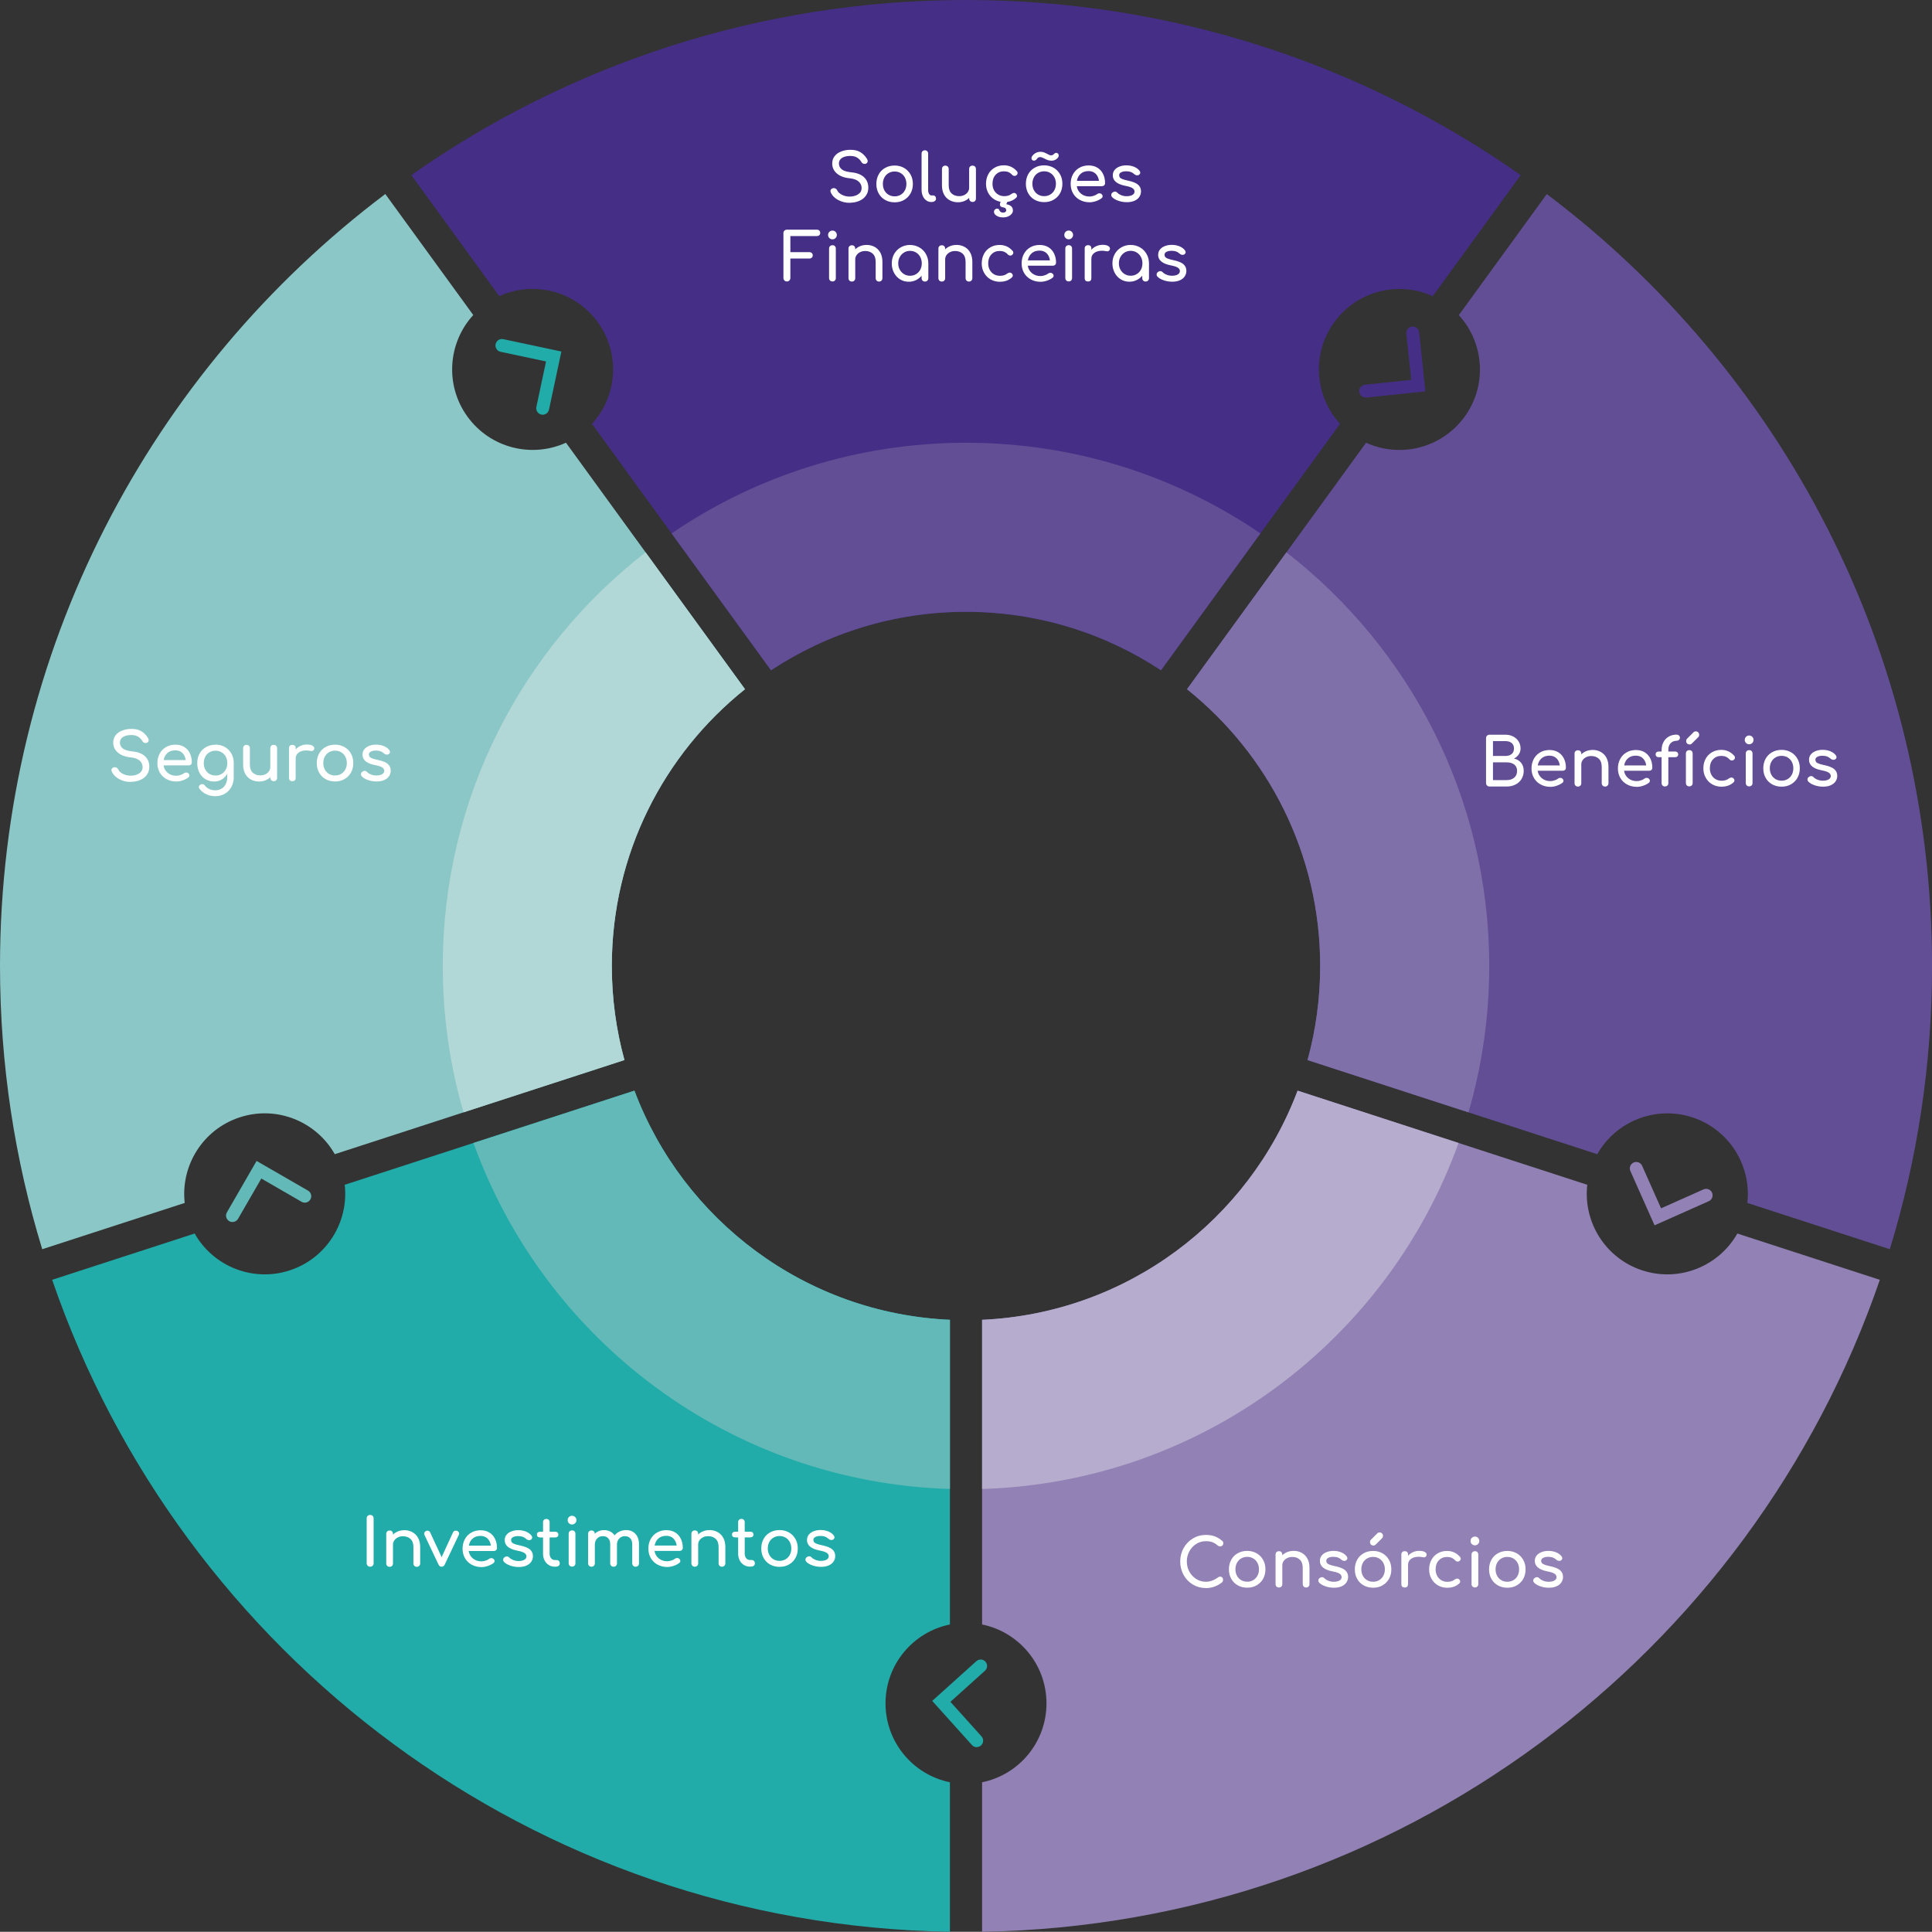 <svg xmlns="http://www.w3.org/2000/svg" xmlns:xlink="http://www.w3.org/1999/xlink" id="Camada_2" viewBox="0 0 423.7 423.66"><rect x="0" y="0" width="423.7" height="423.66" fill="#333333" stroke="none"/><defs><clipPath id="clippath"><rect width="423.7" height="423.66" fill="none"></rect></clipPath><clipPath id="clippath-1"><rect width="423.7" height="423.66" fill="none"></rect></clipPath></defs><g id="Layer_1"><g clip-path="url(#clippath)"><path d="M194.2,373.56c0-8.54,6.06-15.66,14.12-17.3v-66.82c-31.74-1.42-58.52-21.89-69.19-50.25l-63.53,20.64c.93,8.17-3.97,16.14-12.09,18.78-8.12,2.64-16.77-.93-20.82-8.09l-31.25,10.15c28.21,82.16,105.51,141.48,196.88,142.98v-32.79c-8.06-1.64-14.12-8.76-14.12-17.3" fill="#21aca9"></path><path d="M131.08,70.65c5.02,6.91,4.3,16.24-1.26,22.3l39.27,54.05c12.26-8.1,26.96-12.82,42.76-12.82s30.49,4.72,42.76,12.82l39.27-54.05c-5.56-6.06-6.28-15.39-1.26-22.3,5.02-6.91,14.11-9.11,21.59-5.69l19.29-26.55C299.07,14.21,257.12,0,211.85,0S124.63,14.21,90.2,38.4l19.29,26.55c7.48-3.41,16.57-1.22,21.6,5.69" fill="#452e85"></path><path d="M321.19,91.4c-5.02,6.91-14.11,9.11-21.6,5.69l-39.27,54.06c17.8,14.23,29.21,36.13,29.21,60.7,0,7.14-.97,14.06-2.77,20.63l63.53,20.64c4.05-7.16,12.7-10.72,20.82-8.09,8.12,2.64,13.02,10.61,12.09,18.78l31.25,10.15c6.02-19.64,9.26-40.5,9.26-62.11,0-69.19-33.18-130.63-84.49-169.29l-19.29,26.55c5.56,6.06,6.28,15.39,1.26,22.3" fill="#624e95"></path><path d="M52.6,245.03c8.12-2.64,16.77,.93,20.82,8.09l63.53-20.64c-1.8-6.57-2.77-13.48-2.77-20.63,0-24.57,11.41-46.47,29.21-60.7l-39.27-54.06c-7.48,3.41-16.57,1.21-21.59-5.7-5.02-6.91-4.3-16.24,1.26-22.3l-19.29-26.54C33.18,81.22,0,142.66,0,211.85,0,233.46,3.25,254.32,9.26,273.96l31.25-10.15c-.93-8.17,3.97-16.14,12.09-18.78" fill="#8bc7c6"></path><path d="M360.19,278.61c-8.12-2.64-13.02-10.61-12.09-18.78l-63.53-20.64c-10.67,28.36-37.45,48.83-69.19,50.25v66.82c8.06,1.64,14.12,8.76,14.12,17.3s-6.06,15.67-14.12,17.3v32.79c91.37-1.5,168.67-60.82,196.88-142.98l-31.25-10.15c-4.05,7.16-12.7,10.73-20.82,8.09" fill="#9181b4"></path><path d="M139.13,239.19h0l-35.29,11.47c15.53,43.23,56.27,74.43,104.49,75.88v-37.1c-31.74-1.42-58.52-21.89-69.19-50.25" fill="#62b9b7"></path></g><polyline points="276.42 116.98 254.61 146.99 276.42 116.98" fill="#fec77d"></polyline><g clip-path="url(#clippath-1)"><path d="M211.85,97.1c-23.94,0-46.17,7.34-64.57,19.88l21.81,30.02c12.26-8.1,26.96-12.82,42.76-12.82s30.49,4.72,42.76,12.82l21.81-30.02c-18.39-12.54-40.62-19.88-64.57-19.88" fill="#624e95"></path><path d="M282.12,121.13l-21.81,30.02,21.81-30.02h0m4.63,111.34l35.29,11.47-35.29-11.47Z" fill="#a6869a"></path><path d="M282.12,121.13l-21.81,30.02c17.8,14.23,29.21,36.13,29.21,60.7,0,7.14-.97,14.06-2.77,20.63l35.29,11.47c2.96-10.18,4.56-20.95,4.56-32.09,0-36.9-17.42-69.72-44.48-90.72" fill="#8070a9"></path><path d="M141.58,121.13h0l21.81,30.02-21.81-30.02Zm-4.63,111.34l-35.29,11.47h0l35.29-11.47Z" fill="#f8a992"></path><path d="M141.58,121.13c-27.06,20.99-44.48,53.82-44.48,90.72,0,11.14,1.59,21.91,4.55,32.09l35.29-11.47c-1.8-6.57-2.77-13.48-2.77-20.63,0-24.57,11.41-46.47,29.21-60.7l-21.81-30.02" fill="#b1d7d6"></path><path d="M284.57,239.19c-10.67,28.36-37.45,48.83-69.19,50.25,31.74-1.42,58.52-21.89,69.19-50.25l35.29,11.47h0l-35.29-11.47Z" fill="#c08da4"></path><path d="M284.57,239.19c-10.67,28.36-37.45,48.83-69.19,50.25v37.1c48.22-1.46,88.95-32.66,104.49-75.88l-35.29-11.47Z" fill="#b6acce"></path><path d="M119.02,90.95c-.1,0-.2,0-.3-.03-.76-.16-1.25-.91-1.09-1.68l2.12-9.97-9.97-2.12c-.76-.16-1.25-.91-1.09-1.68,.16-.76,.91-1.25,1.68-1.09l12.74,2.71-2.71,12.74c-.14,.66-.73,1.12-1.38,1.12" fill="#21aca9"></path><path d="M50.98,268c-.24,0-.48-.06-.7-.19-.68-.39-.91-1.25-.52-1.93l6.51-11.28,11.28,6.51c.68,.39,.91,1.25,.52,1.93-.39,.68-1.25,.91-1.93,.52l-8.83-5.1-5.1,8.83c-.26,.45-.74,.71-1.22,.71" fill="#62b9b7"></path><path d="M214.2,383.17c-.39,0-.77-.16-1.05-.47l-8.71-9.68,9.68-8.71c.58-.52,1.47-.48,1.99,.1,.52,.58,.48,1.47-.1,1.99l-7.58,6.82,6.82,7.58c.52,.58,.47,1.47-.11,1.99-.27,.24-.61,.36-.94,.36" fill="#21aca9"></path><path d="M362.85,268.71l-5.3-11.9c-.32-.71,0-1.55,.72-1.86,.71-.32,1.55,0,1.86,.72l4.15,9.32,9.32-4.15c.71-.31,1.55,0,1.86,.72,.32,.71,0,1.55-.72,1.87l-11.9,5.3Z" fill="#9181b4"></path><path d="M299.49,87.18c-.71,0-1.33-.54-1.4-1.26-.08-.78,.48-1.47,1.26-1.55l10.14-1.06-1.07-10.14c-.08-.78,.48-1.47,1.26-1.55,.78-.08,1.47,.48,1.55,1.26l1.36,12.95-12.95,1.36h-.15Z" fill="#452e85"></path><path d="M257.06,61.78c.66,0,1.22-.1,1.69-.31s.83-.49,1.07-.86c.24-.36,.36-.77,.36-1.21,0-.6-.22-1.09-.66-1.47-.44-.38-1.19-.67-2.25-.89-.51-.11-.91-.22-1.18-.33-.27-.11-.46-.23-.55-.36s-.15-.29-.15-.49c0-.27,.14-.48,.43-.63,.29-.15,.65-.23,1.1-.23,.39,0,.72,.05,.99,.14,.27,.09,.53,.25,.77,.47,.2,.18,.43,.28,.68,.28,.16,0,.3-.04,.41-.12,.16-.14,.25-.29,.25-.45,0-.16-.06-.31-.19-.47-.29-.36-.69-.64-1.18-.84s-1.06-.31-1.69-.31c-.51,0-1,.08-1.45,.25-.46,.16-.82,.41-1.1,.74-.28,.33-.42,.73-.42,1.21,0,1.17,.93,1.94,2.79,2.3,.72,.14,1.23,.3,1.53,.5s.45,.45,.45,.75-.15,.56-.46,.74-.73,.28-1.29,.28c-.42,0-.81-.08-1.18-.23s-.64-.33-.83-.53c-.17-.17-.36-.26-.55-.26-.16,0-.32,.07-.51,.2-.19,.15-.29,.33-.29,.57,0,.17,.06,.32,.19,.45,.33,.33,.78,.6,1.37,.8,.58,.2,1.2,.31,1.86,.31m-9.1-1.31c-.48,0-.92-.12-1.32-.36-.39-.24-.7-.56-.93-.97s-.34-.87-.34-1.39,.11-.98,.34-1.4,.54-.74,.93-.98c.39-.24,.83-.36,1.32-.36s.92,.12,1.32,.36c.39,.24,.7,.56,.92,.98,.22,.42,.33,.88,.33,1.4s-.11,.98-.33,1.39c-.22,.41-.53,.74-.92,.97-.39,.24-.83,.36-1.32,.36m0-6.76c-.75,0-1.43,.18-2.04,.53-.62,.35-1.1,.84-1.45,1.45-.35,.62-.52,1.3-.52,2.06s.16,1.44,.49,2.06c.32,.62,.77,1.1,1.34,1.45,.57,.35,1.2,.52,1.9,.52,.56,0,1.09-.12,1.57-.35,.48-.23,.9-.56,1.24-.97v.54c0,.21,.07,.39,.21,.53s.32,.21,.53,.21,.39-.07,.53-.21c.14-.14,.21-.32,.21-.53v-3.24c0-.76-.18-1.44-.53-2.06-.35-.62-.83-1.1-1.44-1.45s-1.28-.53-2.03-.53m-6.19-.03c-.48,0-.94,.1-1.37,.29-.43,.19-.78,.46-1.08,.8v-.28c0-.48-.24-.73-.73-.73-.23,0-.41,.06-.54,.19s-.19,.31-.19,.54v6.5c0,.24,.06,.42,.19,.55s.31,.18,.54,.18,.42-.06,.55-.19,.18-.31,.18-.54v-4.24c0-.54,.21-.97,.64-1.29,.43-.32,.99-.48,1.69-.48,.24,0,.56,.03,.94,.1,.1,.02,.17,.03,.22,.03,.3,0,.49-.16,.58-.47,0-.03,.01-.08,.01-.15,0-.23-.15-.43-.44-.58-.29-.16-.69-.23-1.21-.23m-7.4-1.21c.26,0,.49-.09,.68-.28,.19-.19,.28-.41,.28-.68s-.09-.49-.28-.68c-.19-.19-.41-.28-.68-.28s-.49,.09-.68,.28c-.19,.19-.28,.41-.28,.68s.09,.49,.28,.68c.19,.19,.41,.28,.68,.28m0,9.24c.22,0,.4-.07,.54-.21s.2-.32,.2-.53v-6.47c0-.22-.07-.4-.2-.54s-.31-.2-.54-.2-.39,.07-.53,.2-.21,.31-.21,.54v6.47c0,.21,.07,.39,.21,.53s.32,.21,.53,.21m-6.4-6.76c.64,0,1.16,.19,1.56,.58,.4,.39,.64,.91,.73,1.56h-4.84c.12-.65,.39-1.17,.84-1.56,.44-.39,1.02-.58,1.72-.58m3.62,2.66c0-.77-.15-1.44-.44-2.03-.29-.59-.71-1.05-1.25-1.38-.54-.33-1.19-.49-1.93-.49s-1.43,.17-2.03,.52c-.6,.34-1.06,.82-1.4,1.44s-.5,1.31-.5,2.09,.18,1.47,.53,2.08c.35,.61,.85,1.09,1.48,1.43s1.34,.52,2.14,.52c.45,0,.91-.08,1.4-.25,.49-.16,.9-.38,1.23-.64,.16-.12,.23-.26,.23-.44,0-.18-.09-.35-.26-.49-.11-.1-.25-.15-.44-.15s-.34,.05-.48,.16c-.2,.16-.46,.29-.78,.39-.31,.11-.62,.16-.91,.16-.74,0-1.36-.21-1.87-.63-.51-.42-.82-.96-.92-1.64h5.52c.19,0,.35-.06,.48-.18s.19-.27,.19-.46m-12.27,4.16c1.05,0,1.92-.32,2.62-.97,.12-.12,.17-.25,.17-.39,0-.19-.09-.37-.28-.52-.12-.09-.24-.13-.38-.13-.17,0-.35,.07-.54,.2-.41,.34-.94,.51-1.6,.51-.5,0-.95-.12-1.34-.35-.39-.23-.7-.55-.92-.97-.22-.41-.33-.88-.33-1.4,0-.82,.23-1.49,.7-1.98,.47-.5,1.07-.75,1.82-.75,.37,0,.7,.06,.98,.18,.29,.12,.55,.31,.79,.57,.16,.17,.34,.26,.57,.26,.13,0,.24-.03,.33-.1,.21-.15,.32-.32,.32-.54,0-.15-.05-.27-.15-.38-.76-.87-1.71-1.31-2.85-1.31-.76,0-1.43,.17-2.03,.52s-1.07,.82-1.4,1.44-.5,1.31-.5,2.09,.17,1.44,.52,2.06c.34,.62,.82,1.1,1.43,1.45,.61,.35,1.3,.52,2.06,.52m-9.56-8.08c-.49,0-.94,.08-1.37,.25-.43,.17-.79,.41-1.1,.72v-.16c0-.22-.07-.4-.2-.54-.14-.14-.31-.2-.54-.2s-.39,.07-.53,.2c-.14,.14-.21,.31-.21,.54v6.48c0,.21,.07,.39,.21,.53,.14,.14,.32,.21,.53,.21s.4-.07,.54-.21c.14-.14,.2-.32,.2-.53v-4.1c0-.35,.09-.66,.28-.94,.19-.28,.45-.5,.78-.67,.33-.16,.7-.25,1.11-.25,.7,0,1.26,.2,1.68,.6,.42,.4,.63,1,.63,1.78v3.58c0,.21,.07,.39,.21,.53,.14,.14,.32,.21,.53,.21s.39-.07,.53-.21c.14-.14,.21-.32,.21-.53v-3.58c0-.78-.15-1.46-.45-2.01-.3-.56-.72-.98-1.25-1.27-.53-.29-1.13-.44-1.8-.44m-10.16,6.77c-.48,0-.92-.12-1.32-.36-.39-.24-.7-.56-.93-.97-.23-.41-.34-.87-.34-1.39s.11-.98,.34-1.4c.23-.42,.54-.74,.93-.98,.39-.24,.83-.36,1.32-.36s.92,.12,1.32,.36c.39,.24,.7,.56,.92,.98,.22,.42,.33,.88,.33,1.4s-.11,.98-.33,1.39c-.22,.41-.53,.74-.92,.97-.39,.24-.83,.36-1.32,.36m0-6.76c-.75,0-1.43,.18-2.04,.53-.62,.35-1.1,.84-1.45,1.45-.35,.62-.52,1.3-.52,2.06s.16,1.44,.49,2.06c.32,.62,.77,1.1,1.34,1.45,.57,.35,1.2,.52,1.9,.52,.56,0,1.09-.12,1.57-.35,.48-.23,.9-.56,1.24-.97v.54c0,.21,.07,.39,.21,.53s.32,.21,.53,.21,.39-.07,.53-.21,.21-.32,.21-.53v-3.24c0-.76-.18-1.44-.53-2.06-.35-.62-.83-1.1-1.44-1.45s-1.28-.53-2.03-.53m-9.56-.01c-.48,0-.94,.08-1.37,.25-.43,.17-.79,.41-1.1,.72v-.16c0-.22-.07-.4-.2-.54s-.31-.2-.54-.2-.39,.07-.53,.2-.21,.31-.21,.54v6.48c0,.21,.07,.39,.21,.53s.32,.21,.53,.21,.4-.07,.54-.21,.2-.32,.2-.53v-4.1c0-.35,.09-.66,.28-.94s.45-.5,.78-.67c.33-.16,.7-.25,1.11-.25,.7,0,1.26,.2,1.68,.6,.42,.4,.63,1,.63,1.78v3.58c0,.21,.07,.39,.21,.53s.32,.21,.53,.21,.39-.07,.53-.21,.21-.32,.21-.53v-3.58c0-.78-.15-1.46-.45-2.01s-.72-.98-1.25-1.27c-.53-.29-1.13-.44-1.8-.44m-7.46-1.22c.26,0,.49-.09,.68-.28,.19-.19,.28-.41,.28-.68s-.09-.49-.28-.68c-.19-.19-.41-.28-.68-.28s-.49,.09-.68,.28c-.19,.19-.28,.41-.28,.68s.09,.49,.28,.68c.19,.19,.41,.28,.68,.28m0,9.24c.22,0,.4-.07,.54-.21s.2-.32,.2-.53v-6.47c0-.22-.07-.4-.2-.54s-.31-.2-.54-.2-.39,.07-.53,.2c-.14,.14-.21,.31-.21,.54v6.47c0,.21,.07,.39,.21,.53,.14,.14,.32,.21,.53,.21m-9.99,0c.21,0,.39-.07,.54-.22,.15-.15,.22-.32,.22-.54v-4.27h4.17c.21,0,.39-.07,.53-.2s.21-.3,.21-.5-.07-.37-.21-.5-.32-.2-.53-.2h-4.17v-3.53h5.81c.22,0,.4-.06,.54-.19s.2-.29,.2-.49-.07-.39-.2-.52-.31-.2-.54-.2h-6.57c-.21,0-.39,.07-.54,.21-.15,.14-.22,.32-.22,.55v9.84c0,.21,.07,.39,.22,.54,.15,.15,.32,.22,.54,.22" fill="#fff"></path><path d="M247.11,44.34c.66,0,1.22-.1,1.69-.31,.47-.21,.83-.49,1.07-.86,.24-.36,.36-.77,.36-1.21,0-.6-.22-1.09-.66-1.47s-1.19-.67-2.25-.89c-.51-.11-.91-.22-1.18-.33-.27-.11-.46-.23-.55-.36s-.15-.29-.15-.49c0-.27,.14-.48,.43-.63,.29-.15,.65-.23,1.1-.23,.39,0,.72,.05,.99,.14s.53,.25,.77,.47c.2,.18,.43,.28,.68,.28,.16,0,.3-.04,.41-.12,.16-.14,.25-.29,.25-.45,0-.16-.06-.31-.19-.47-.29-.36-.69-.64-1.18-.84-.5-.2-1.06-.31-1.69-.31-.51,0-1,.08-1.45,.25-.46,.16-.82,.41-1.1,.74s-.42,.73-.42,1.21c0,1.17,.93,1.94,2.79,2.3,.72,.14,1.23,.3,1.53,.5s.45,.45,.45,.75-.15,.56-.46,.74c-.31,.18-.73,.28-1.29,.28-.42,0-.81-.08-1.18-.23s-.64-.33-.83-.53c-.17-.17-.36-.26-.55-.26-.16,0-.32,.07-.51,.2-.19,.15-.29,.33-.29,.57,0,.17,.06,.32,.19,.45,.33,.33,.78,.6,1.37,.8s1.2,.31,1.86,.31m-8.4-6.82c.64,0,1.16,.19,1.56,.58,.4,.39,.64,.91,.73,1.56h-4.84c.12-.65,.39-1.17,.84-1.56,.44-.39,1.02-.58,1.72-.58m3.62,2.66c0-.77-.15-1.44-.44-2.03s-.71-1.05-1.25-1.38-1.19-.49-1.93-.49-1.43,.17-2.03,.52c-.6,.34-1.06,.82-1.4,1.44s-.5,1.31-.5,2.09,.18,1.47,.53,2.08c.35,.61,.85,1.09,1.48,1.43,.63,.34,1.34,.52,2.14,.52,.45,0,.91-.08,1.4-.25,.49-.16,.9-.38,1.23-.64,.16-.12,.23-.26,.23-.44,0-.18-.09-.35-.26-.49-.11-.1-.25-.15-.44-.15s-.34,.05-.48,.16c-.2,.16-.46,.29-.78,.39-.31,.11-.62,.16-.91,.16-.74,0-1.36-.21-1.87-.63-.51-.42-.82-.96-.92-1.64h5.52c.19,0,.35-.06,.48-.18,.13-.12,.19-.27,.19-.46m-11.79-4.94c.61,0,1.1-.23,1.47-.68,.11-.14,.16-.29,.16-.47,0-.22-.08-.38-.23-.48-.11-.07-.21-.1-.32-.1-.1,0-.18,.02-.26,.07-.08,.05-.17,.13-.28,.23-.16,.16-.36,.25-.58,.25-.13,0-.24-.02-.36-.07-.11-.04-.28-.13-.52-.27-.26-.14-.5-.24-.7-.32-.21-.08-.45-.12-.72-.12-.38,0-.73,.08-1.05,.25-.32,.17-.6,.41-.82,.73-.09,.13-.13,.26-.13,.41,0,.11,.02,.2,.07,.29,.05,.09,.11,.15,.19,.19,.12,.05,.21,.07,.29,.07,.24,0,.46-.13,.65-.39,.11-.16,.21-.26,.32-.31s.23-.08,.38-.08c.23,0,.55,.11,.96,.33,.25,.14,.49,.24,.71,.33,.22,.08,.48,.12,.77,.12m-1.56,7.79c-.49,0-.94-.12-1.33-.35-.39-.23-.7-.55-.92-.97-.22-.41-.33-.88-.33-1.4s.11-.99,.33-1.41c.22-.42,.53-.74,.92-.97,.39-.23,.84-.35,1.33-.35s.94,.12,1.33,.35c.39,.23,.7,.56,.92,.97,.22,.42,.33,.89,.33,1.41s-.11,.99-.33,1.4c-.22,.41-.52,.73-.92,.97-.39,.23-.84,.35-1.33,.35m0,1.31c.78,0,1.47-.17,2.07-.52s1.08-.82,1.42-1.43,.51-1.3,.51-2.08-.17-1.48-.52-2.09-.82-1.09-1.42-1.43c-.61-.34-1.29-.52-2.06-.52s-1.47,.17-2.08,.52c-.61,.34-1.09,.82-1.42,1.43s-.51,1.31-.51,2.09,.17,1.47,.51,2.08,.81,1.09,1.42,1.43,1.3,.52,2.08,.52m-6.22-1.89c-.12-.09-.24-.13-.38-.13-.17,0-.35,.07-.54,.2-.41,.34-.94,.51-1.6,.51-.5,0-.95-.12-1.34-.35-.39-.23-.7-.55-.92-.97-.22-.41-.33-.88-.33-1.4,0-.82,.23-1.48,.7-1.98,.47-.5,1.07-.75,1.82-.75,.37,0,.7,.06,.98,.18,.29,.12,.55,.31,.79,.57,.16,.17,.34,.26,.57,.26,.13,0,.24-.03,.33-.1,.21-.15,.32-.32,.32-.54,0-.15-.05-.27-.15-.38-.76-.87-1.71-1.31-2.85-1.31-.76,0-1.43,.17-2.03,.52-.6,.34-1.07,.82-1.4,1.44s-.5,1.31-.5,2.09c0,.67,.13,1.28,.4,1.84s.64,1.02,1.13,1.39c.49,.37,1.05,.61,1.68,.73l-.09,.23c-.05,.13-.07,.25-.07,.38,0,.17,.06,.31,.18,.41,.12,.1,.3,.16,.55,.2,.23,.04,.4,.11,.5,.22,.1,.11,.15,.25,.15,.42,0,.16-.06,.28-.19,.37-.13,.09-.29,.14-.48,.14s-.36-.04-.51-.13c-.15-.09-.25-.21-.32-.38-.05-.14-.11-.23-.19-.28s-.18-.08-.31-.08c-.18,0-.34,.07-.48,.21s-.2,.3-.2,.49c0,.33,.19,.62,.57,.86,.38,.24,.85,.36,1.42,.36,.43,0,.8-.07,1.13-.22,.32-.15,.58-.33,.76-.57,.18-.23,.27-.47,.27-.73,0-.37-.12-.66-.35-.89-.23-.22-.6-.39-1.1-.49l.22-.49c.78-.12,1.43-.43,1.96-.93,.12-.12,.17-.25,.17-.39,0-.19-.09-.37-.28-.52m-9.48-6.13c-.21,0-.39,.07-.53,.2-.14,.14-.21,.31-.21,.54v4.1c0,.35-.09,.66-.28,.94s-.45,.5-.78,.67c-.33,.16-.7,.25-1.11,.25-.7,0-1.26-.2-1.68-.6-.42-.4-.63-1-.63-1.78v-3.58c0-.21-.07-.39-.21-.53-.14-.14-.32-.21-.53-.21s-.39,.07-.53,.21c-.14,.14-.21,.32-.21,.53v3.58c0,.78,.15,1.46,.45,2.01,.3,.56,.72,.98,1.25,1.27,.53,.29,1.13,.44,1.8,.44,.48,0,.94-.08,1.37-.25,.43-.17,.79-.41,1.1-.72v.16c0,.21,.07,.39,.21,.53,.14,.14,.32,.21,.53,.21s.4-.07,.54-.21c.13-.14,.2-.32,.2-.53v-6.48c0-.22-.07-.4-.2-.54-.14-.14-.31-.2-.54-.2m-9.03,7.97h.03c.29,0,.53-.07,.71-.2,.18-.14,.28-.31,.28-.52s-.06-.39-.18-.52c-.12-.14-.28-.2-.47-.2h-.36c-.21,0-.39-.12-.52-.35-.14-.23-.2-.53-.2-.89v-7.94c0-.21-.07-.39-.2-.52s-.31-.2-.52-.2-.39,.07-.52,.2-.2,.31-.2,.52v7.94c0,.51,.09,.98,.28,1.39,.18,.41,.44,.73,.78,.96,.33,.23,.71,.34,1.13,.34m-8.1-1.25c-.49,0-.94-.12-1.33-.35-.39-.23-.7-.55-.92-.97-.22-.41-.33-.88-.33-1.4s.11-.99,.33-1.41c.22-.42,.53-.74,.92-.97,.39-.23,.84-.35,1.33-.35s.94,.12,1.33,.35c.39,.23,.7,.56,.92,.97,.22,.42,.33,.89,.33,1.41s-.11,.99-.33,1.4c-.22,.41-.52,.73-.92,.97-.39,.23-.84,.35-1.33,.35m0,1.31c.78,0,1.47-.17,2.07-.52s1.08-.82,1.42-1.43,.51-1.3,.51-2.08-.17-1.48-.52-2.09-.82-1.09-1.42-1.43c-.61-.34-1.29-.52-2.06-.52s-1.47,.17-2.08,.52c-.61,.34-1.09,.82-1.42,1.43s-.51,1.31-.51,2.09,.17,1.47,.51,2.08,.81,1.09,1.42,1.43c.61,.34,1.3,.52,2.08,.52m-9.85,.09c.72,0,1.39-.12,2.01-.37,.63-.25,1.13-.62,1.5-1.12,.38-.5,.57-1.1,.57-1.8,0-.96-.32-1.73-.96-2.32-.64-.59-1.54-.94-2.7-1.05-1.05-.11-1.77-.33-2.18-.67s-.61-.76-.61-1.26c0-.54,.23-.96,.68-1.24,.46-.29,1.05-.43,1.79-.43,.6,0,1.1,.11,1.49,.34,.39,.23,.72,.56,.98,1,.07,.13,.16,.23,.29,.3,.13,.07,.26,.11,.41,.11s.27-.03,.38-.1c.19-.14,.29-.31,.29-.52,0-.16-.06-.34-.17-.52-.4-.63-.88-1.11-1.45-1.45s-1.27-.51-2.11-.51c-.77,0-1.46,.12-2.07,.36-.62,.24-1.1,.58-1.45,1.03-.35,.45-.53,.99-.53,1.61,0,.88,.34,1.62,1.03,2.2,.69,.59,1.63,.94,2.83,1.05,.87,.09,1.52,.33,1.95,.72,.43,.39,.64,.86,.64,1.42,0,.58-.25,1.04-.76,1.37s-1.12,.5-1.85,.5c-.62,0-1.19-.13-1.7-.39s-.86-.58-1.03-.96c-.07-.16-.17-.28-.31-.37s-.29-.14-.44-.14c-.07,0-.12,0-.15,.01-.18,.04-.33,.11-.44,.23-.11,.11-.16,.24-.16,.39,0,.08,.02,.17,.07,.29,.29,.69,.82,1.25,1.59,1.67s1.63,.64,2.57,.64" fill="#fff"></path><path d="M399.8,172.52c.66,0,1.22-.1,1.69-.31s.83-.49,1.07-.86c.24-.36,.36-.77,.36-1.21,0-.6-.22-1.09-.66-1.47-.44-.38-1.19-.67-2.25-.89-.51-.11-.91-.22-1.18-.33-.27-.11-.46-.23-.55-.36s-.15-.29-.15-.49c0-.27,.14-.48,.43-.63,.29-.15,.65-.23,1.1-.23,.39,0,.72,.05,.99,.14s.53,.25,.77,.47c.2,.18,.43,.28,.68,.28,.16,0,.3-.04,.41-.12,.16-.14,.25-.29,.25-.45,0-.16-.06-.31-.19-.47-.29-.36-.69-.64-1.18-.84-.5-.2-1.06-.31-1.69-.31-.51,0-1,.08-1.45,.25-.46,.16-.82,.41-1.1,.74s-.42,.73-.42,1.21c0,1.17,.93,1.94,2.79,2.3,.72,.14,1.23,.3,1.53,.5,.3,.2,.45,.45,.45,.75s-.15,.56-.46,.74c-.31,.18-.73,.28-1.29,.28-.42,0-.81-.08-1.18-.23-.37-.15-.64-.33-.83-.53-.17-.17-.36-.26-.55-.26-.16,0-.32,.07-.51,.2-.19,.15-.29,.33-.29,.57,0,.17,.06,.32,.19,.45,.33,.33,.78,.6,1.37,.8,.58,.2,1.2,.31,1.86,.31m-9.1-1.31c-.49,0-.94-.12-1.33-.35s-.7-.55-.92-.97c-.22-.41-.33-.88-.33-1.4s.11-.99,.33-1.41c.22-.42,.53-.74,.92-.97s.84-.35,1.33-.35,.94,.12,1.33,.35c.39,.23,.7,.56,.92,.97,.22,.42,.33,.89,.33,1.41s-.11,.99-.33,1.4-.52,.73-.92,.97c-.39,.23-.84,.35-1.33,.35m0,1.31c.78,0,1.47-.17,2.07-.52s1.08-.82,1.42-1.43,.51-1.3,.51-2.08-.17-1.48-.52-2.09c-.34-.61-.82-1.09-1.42-1.43s-1.29-.52-2.06-.52-1.47,.17-2.08,.52-1.09,.82-1.42,1.43-.51,1.31-.51,2.09,.17,1.47,.51,2.08,.81,1.09,1.42,1.43,1.3,.52,2.08,.52m-7.11-9.3c.26,0,.49-.09,.68-.28,.19-.19,.28-.41,.28-.68s-.09-.49-.28-.68c-.19-.19-.41-.28-.68-.28s-.49,.09-.68,.28c-.19,.19-.28,.41-.28,.68s.09,.49,.28,.68c.19,.19,.41,.28,.68,.28m0,9.24c.22,0,.4-.07,.54-.21s.2-.32,.2-.53v-6.47c0-.22-.07-.4-.2-.54s-.31-.2-.54-.2-.39,.07-.53,.2-.21,.31-.21,.54v6.47c0,.21,.07,.39,.21,.53s.32,.21,.53,.21m-6.02,.06c1.05,0,1.92-.32,2.62-.97,.12-.12,.17-.25,.17-.39,0-.19-.09-.37-.28-.52-.12-.09-.24-.13-.38-.13-.17,0-.35,.07-.54,.2-.41,.34-.94,.51-1.6,.51-.5,0-.95-.12-1.34-.35s-.7-.55-.92-.97-.33-.88-.33-1.4c0-.82,.23-1.49,.7-1.98,.47-.5,1.07-.75,1.82-.75,.37,0,.7,.06,.98,.18,.29,.12,.55,.31,.79,.57,.16,.17,.34,.26,.57,.26,.13,0,.24-.03,.33-.1,.21-.15,.32-.32,.32-.54,0-.15-.05-.27-.15-.38-.76-.87-1.71-1.31-2.85-1.31-.76,0-1.43,.17-2.03,.52s-1.07,.82-1.4,1.44c-.33,.62-.5,1.31-.5,2.09s.17,1.44,.52,2.06c.34,.62,.82,1.1,1.43,1.45,.61,.35,1.3,.52,2.06,.52m-7.05-9.26c.2,0,.37-.07,.51-.2l1.41-1.41c.14-.13,.2-.3,.2-.51s-.07-.39-.21-.54-.32-.22-.53-.22-.38,.07-.52,.22l-1.42,1.42c-.12,.13-.17,.29-.17,.49s.07,.39,.2,.53,.31,.21,.54,.21m-.06,9.2c.22,0,.4-.07,.54-.21s.2-.32,.2-.53v-6.47c0-.22-.07-.4-.2-.54s-.31-.2-.54-.2-.39,.07-.53,.2-.21,.31-.21,.54v6.47c0,.21,.07,.39,.21,.53s.32,.21,.53,.21m-2.79-10.01c.21,0,.39-.06,.53-.19,.14-.13,.21-.29,.21-.48s-.07-.35-.21-.48c-.14-.13-.32-.19-.53-.19-.64,0-1.21,.14-1.71,.43-.5,.29-.89,.69-1.16,1.21-.28,.52-.41,1.12-.41,1.81v.25h-.63c-.2,0-.37,.06-.49,.17s-.19,.27-.19,.47c0,.17,.06,.32,.19,.44,.13,.12,.29,.17,.49,.17h.63v5.67c0,.22,.07,.4,.21,.54s.31,.2,.5,.2c.24,0,.43-.07,.57-.2s.2-.31,.2-.54v-5.67h1.48c.2,0,.37-.06,.49-.17,.13-.12,.19-.26,.19-.44,0-.19-.06-.35-.19-.47s-.29-.17-.49-.17h-1.48v-.39c0-.59,.16-1.07,.49-1.42,.33-.36,.77-.54,1.31-.54m-8.94,3.26c.64,0,1.16,.19,1.56,.58,.4,.39,.64,.91,.73,1.56h-4.84c.12-.65,.39-1.17,.84-1.56,.44-.39,1.02-.58,1.72-.58m3.62,2.66c0-.77-.15-1.44-.44-2.03-.29-.59-.71-1.05-1.25-1.38s-1.19-.49-1.93-.49-1.43,.17-2.03,.52c-.6,.34-1.06,.82-1.4,1.44-.33,.62-.5,1.31-.5,2.09s.18,1.47,.53,2.08,.85,1.09,1.48,1.43c.63,.34,1.34,.52,2.14,.52,.45,0,.91-.08,1.4-.25,.49-.16,.9-.38,1.23-.64,.16-.12,.23-.26,.23-.44,0-.18-.09-.35-.26-.49-.11-.1-.25-.15-.44-.15s-.34,.05-.48,.16c-.2,.16-.46,.29-.78,.39-.31,.11-.62,.16-.91,.16-.74,0-1.36-.21-1.87-.63-.51-.42-.82-.96-.92-1.64h5.52c.19,0,.35-.06,.48-.18,.13-.12,.19-.27,.19-.46m-13.1-3.92c-.48,0-.94,.08-1.37,.25s-.79,.41-1.1,.72v-.16c0-.22-.07-.4-.2-.54s-.31-.2-.54-.2-.39,.07-.53,.2-.21,.31-.21,.54v6.48c0,.21,.07,.39,.21,.53,.14,.14,.32,.21,.53,.21s.4-.07,.54-.21c.14-.14,.2-.32,.2-.53v-4.1c0-.35,.09-.66,.28-.94s.45-.5,.78-.67,.7-.25,1.11-.25c.7,0,1.26,.2,1.68,.6,.42,.4,.63,1,.63,1.78v3.58c0,.21,.07,.39,.21,.53,.14,.14,.32,.21,.53,.21s.39-.07,.53-.21c.14-.14,.21-.32,.21-.53v-3.58c0-.78-.15-1.46-.45-2.01-.3-.56-.72-.98-1.25-1.27s-1.13-.44-1.8-.44m-9.46,1.26c.64,0,1.16,.19,1.56,.58,.4,.39,.64,.91,.73,1.56h-4.84c.12-.65,.39-1.17,.84-1.56,.44-.39,1.02-.58,1.72-.58m3.62,2.66c0-.77-.15-1.44-.44-2.03-.29-.59-.71-1.05-1.25-1.38s-1.19-.49-1.93-.49-1.43,.17-2.03,.52-1.06,.82-1.4,1.44c-.33,.62-.5,1.31-.5,2.09s.18,1.47,.53,2.08c.35,.61,.85,1.09,1.48,1.43s1.34,.52,2.14,.52c.45,0,.91-.08,1.4-.25s.9-.38,1.23-.64c.16-.12,.23-.26,.23-.44,0-.18-.09-.35-.26-.49-.11-.1-.25-.15-.44-.15s-.34,.05-.48,.16c-.2,.16-.46,.29-.78,.39-.31,.11-.62,.16-.91,.16-.74,0-1.36-.21-1.87-.63-.51-.42-.82-.96-.92-1.64h5.52c.19,0,.35-.06,.48-.18,.13-.12,.19-.27,.19-.46m-15.99,2.7v-3.9h3.02c.69,0,1.24,.16,1.65,.48,.41,.32,.62,.78,.62,1.38,0,.65-.21,1.15-.63,1.5-.42,.35-.96,.53-1.64,.53h-3.02Zm0-5.29v-3.27h2.72c.57,0,1.03,.14,1.37,.41s.52,.68,.52,1.21-.17,.94-.52,1.22c-.34,.28-.8,.42-1.37,.42h-2.72Zm-.76,6.69h3.78c.72,0,1.36-.15,1.93-.44,.57-.29,1.01-.7,1.32-1.22,.31-.52,.47-1.11,.47-1.77,0-.72-.19-1.31-.57-1.77-.38-.47-.9-.78-1.56-.93,.45-.23,.8-.54,1.05-.92,.26-.38,.39-.8,.39-1.28,0-.58-.14-1.1-.43-1.56-.29-.46-.68-.82-1.18-1.08-.5-.26-1.08-.39-1.73-.39h-3.47c-.21,0-.39,.07-.54,.21-.15,.14-.22,.32-.22,.55v9.84c0,.21,.07,.39,.22,.54,.15,.15,.32,.22,.54,.22" fill="#fff"></path><path d="M339.66,348.2c.66,0,1.22-.1,1.69-.31s.83-.49,1.07-.86c.24-.36,.36-.77,.36-1.21,0-.6-.22-1.09-.66-1.47-.44-.38-1.19-.67-2.25-.89-.51-.11-.91-.22-1.18-.33-.27-.11-.46-.23-.55-.36-.1-.13-.15-.29-.15-.49,0-.27,.14-.48,.43-.63,.29-.15,.65-.23,1.1-.23,.39,0,.72,.05,.99,.14,.27,.09,.53,.25,.77,.47,.2,.18,.43,.28,.68,.28,.16,0,.3-.04,.41-.12,.16-.14,.25-.29,.25-.45,0-.16-.06-.31-.19-.47-.29-.36-.69-.64-1.18-.84-.5-.2-1.06-.31-1.69-.31-.51,0-1,.08-1.45,.25s-.82,.41-1.1,.74c-.28,.33-.42,.73-.42,1.21,0,1.17,.93,1.94,2.79,2.3,.72,.14,1.23,.3,1.53,.5,.3,.2,.45,.45,.45,.75s-.15,.56-.46,.74c-.31,.18-.73,.28-1.29,.28-.42,0-.81-.08-1.18-.23-.37-.15-.64-.33-.83-.53-.17-.17-.36-.26-.55-.26-.16,0-.32,.07-.51,.2-.19,.15-.29,.33-.29,.57,0,.17,.06,.32,.19,.45,.33,.33,.78,.6,1.37,.8,.58,.2,1.2,.31,1.86,.31m-9.1-1.31c-.49,0-.94-.12-1.33-.35-.39-.23-.7-.55-.92-.97-.22-.41-.33-.88-.33-1.4s.11-.99,.33-1.41c.22-.42,.53-.74,.92-.97,.39-.23,.84-.35,1.33-.35s.94,.12,1.33,.35,.7,.56,.92,.97c.22,.42,.33,.89,.33,1.41s-.11,.99-.33,1.4c-.22,.41-.52,.73-.92,.97s-.84,.35-1.33,.35m0,1.31c.78,0,1.47-.17,2.07-.52s1.08-.82,1.42-1.43,.51-1.3,.51-2.08-.17-1.48-.52-2.09-.82-1.09-1.42-1.43c-.61-.34-1.29-.52-2.06-.52s-1.47,.17-2.08,.52c-.61,.34-1.09,.82-1.42,1.43s-.51,1.31-.51,2.09,.17,1.47,.51,2.08,.81,1.09,1.42,1.43,1.3,.52,2.08,.52m-7.11-9.3c.26,0,.49-.09,.68-.28,.19-.19,.28-.41,.28-.68s-.09-.49-.28-.68c-.19-.19-.41-.28-.68-.28s-.49,.09-.68,.28c-.19,.19-.28,.41-.28,.68s.09,.49,.28,.68c.19,.19,.41,.28,.68,.28m0,9.24c.22,0,.4-.07,.54-.21,.14-.14,.2-.32,.2-.53v-6.47c0-.22-.07-.4-.2-.54-.14-.14-.31-.2-.54-.2s-.39,.07-.53,.2c-.14,.14-.21,.31-.21,.54v6.47c0,.21,.07,.39,.21,.53,.14,.14,.32,.21,.53,.21m-6.02,.06c1.05,0,1.92-.32,2.62-.97,.12-.12,.17-.25,.17-.39,0-.19-.09-.37-.28-.52-.12-.09-.24-.13-.38-.13-.17,0-.35,.07-.54,.2-.41,.34-.94,.51-1.6,.51-.5,0-.95-.12-1.34-.35s-.7-.55-.92-.97c-.22-.41-.33-.88-.33-1.4,0-.82,.23-1.49,.7-1.98,.47-.5,1.07-.75,1.82-.75,.37,0,.7,.06,.98,.18,.28,.12,.55,.31,.79,.57,.15,.17,.34,.26,.57,.26,.12,0,.24-.03,.33-.1,.21-.15,.32-.32,.32-.54,0-.15-.05-.27-.15-.38-.76-.87-1.71-1.31-2.85-1.31-.76,0-1.43,.17-2.03,.52-.6,.34-1.07,.82-1.4,1.44-.33,.62-.5,1.31-.5,2.09s.17,1.44,.52,2.06c.34,.62,.82,1.1,1.43,1.45,.61,.35,1.3,.52,2.06,.52m-6.19-8.1c-.49,0-.94,.1-1.37,.29-.43,.19-.78,.46-1.08,.8v-.28c0-.48-.24-.73-.73-.73-.23,0-.41,.06-.54,.19-.13,.13-.19,.31-.19,.54v6.5c0,.24,.06,.42,.19,.55,.12,.12,.31,.18,.54,.18s.42-.06,.55-.19c.12-.13,.18-.31,.18-.54v-4.24c0-.54,.21-.97,.64-1.29,.43-.32,.99-.48,1.69-.48,.24,0,.56,.03,.94,.1,.1,.02,.17,.03,.22,.03,.3,0,.49-.16,.58-.47,0-.03,.01-.08,.01-.15,0-.23-.15-.43-.44-.58-.29-.16-.69-.23-1.21-.23m-10.04-1.16c.2,0,.37-.07,.51-.2l1.41-1.41c.14-.13,.2-.3,.2-.51s-.07-.39-.21-.54c-.14-.15-.32-.22-.53-.22s-.38,.07-.52,.22l-1.42,1.42c-.12,.13-.17,.29-.17,.49s.07,.39,.2,.53,.31,.21,.54,.21m-.06,7.95c-.49,0-.94-.12-1.33-.35-.39-.23-.7-.55-.92-.97-.22-.41-.33-.88-.33-1.4s.11-.99,.33-1.41c.22-.42,.53-.74,.92-.97,.39-.23,.84-.35,1.33-.35s.94,.12,1.33,.35,.7,.56,.92,.97c.22,.42,.33,.89,.33,1.41s-.11,.99-.33,1.4c-.22,.41-.52,.73-.92,.97s-.84,.35-1.33,.35m0,1.31c.78,0,1.47-.17,2.07-.52s1.08-.82,1.42-1.43,.51-1.3,.51-2.08-.17-1.48-.52-2.09-.82-1.09-1.42-1.43c-.61-.34-1.29-.52-2.06-.52s-1.47,.17-2.08,.52c-.61,.34-1.09,.82-1.42,1.43s-.51,1.31-.51,2.09,.17,1.47,.51,2.08,.81,1.09,1.42,1.43c.61,.34,1.3,.52,2.08,.52m-8.6,0c.66,0,1.22-.1,1.69-.31s.83-.49,1.07-.86c.24-.36,.36-.77,.36-1.21,0-.6-.22-1.09-.66-1.47-.44-.38-1.19-.67-2.25-.89-.51-.11-.91-.22-1.18-.33-.27-.11-.46-.23-.55-.36s-.15-.29-.15-.49c0-.27,.14-.48,.43-.63,.29-.15,.65-.23,1.1-.23,.39,0,.72,.05,.99,.14,.27,.09,.53,.25,.77,.47,.2,.18,.43,.28,.68,.28,.16,0,.3-.04,.41-.12,.16-.14,.25-.29,.25-.45,0-.16-.06-.31-.19-.47-.29-.36-.69-.64-1.18-.84-.5-.2-1.06-.31-1.69-.31-.51,0-1,.08-1.45,.25-.46,.16-.82,.41-1.1,.74-.28,.33-.42,.73-.42,1.21,0,1.17,.93,1.94,2.79,2.3,.72,.14,1.23,.3,1.53,.5s.45,.45,.45,.75-.15,.56-.46,.74-.73,.28-1.29,.28c-.42,0-.81-.08-1.18-.23s-.64-.33-.83-.53c-.17-.17-.36-.26-.55-.26-.16,0-.32,.07-.51,.2-.19,.15-.29,.33-.29,.57,0,.17,.06,.32,.19,.45,.33,.33,.78,.6,1.37,.8,.58,.2,1.2,.31,1.86,.31m-8.85-8.08c-.48,0-.94,.08-1.37,.25-.43,.17-.79,.41-1.1,.72v-.16c0-.22-.07-.4-.2-.54s-.31-.2-.54-.2-.39,.07-.53,.2-.21,.31-.21,.54v6.48c0,.21,.07,.39,.21,.53s.32,.21,.53,.21,.4-.07,.54-.21,.2-.32,.2-.53v-4.1c0-.35,.09-.66,.28-.94,.19-.28,.45-.5,.78-.67,.33-.16,.7-.25,1.11-.25,.7,0,1.26,.2,1.68,.6,.42,.4,.63,1,.63,1.78v3.58c0,.21,.07,.39,.21,.53s.32,.21,.53,.21,.39-.07,.53-.21c.14-.14,.21-.32,.21-.53v-3.58c0-.78-.15-1.46-.45-2.01s-.72-.98-1.25-1.27c-.53-.29-1.13-.44-1.8-.44m-10.16,6.77c-.49,0-.94-.12-1.33-.35s-.7-.55-.92-.97c-.22-.41-.33-.88-.33-1.4s.11-.99,.33-1.41c.22-.42,.53-.74,.92-.97s.84-.35,1.33-.35,.94,.12,1.33,.35,.7,.56,.92,.97c.22,.42,.33,.89,.33,1.41s-.11,.99-.33,1.4c-.22,.41-.52,.73-.92,.97s-.84,.35-1.33,.35m0,1.31c.78,0,1.47-.17,2.07-.52s1.08-.82,1.42-1.43,.51-1.3,.51-2.08-.17-1.48-.52-2.09-.82-1.09-1.42-1.43c-.61-.34-1.29-.52-2.06-.52s-1.47,.17-2.08,.52c-.61,.34-1.09,.82-1.42,1.43s-.51,1.31-.51,2.09,.17,1.47,.51,2.08,.81,1.09,1.42,1.43,1.3,.52,2.08,.52m-9.08,.09c1.33,0,2.51-.42,3.56-1.26,.16-.16,.23-.33,.23-.54s-.06-.39-.18-.52c-.12-.13-.27-.2-.46-.2-.16,0-.31,.06-.48,.17-.85,.64-1.74,.96-2.67,.96-.76,0-1.45-.2-2.09-.6-.63-.4-1.14-.94-1.51-1.61-.37-.68-.56-1.42-.56-2.24s.19-1.55,.56-2.23c.37-.68,.88-1.22,1.51-1.62,.63-.4,1.33-.6,2.09-.6,.6,0,1.09,.08,1.47,.23,.38,.15,.77,.39,1.16,.73,.16,.13,.32,.19,.51,.19s.35-.06,.49-.19c.14-.13,.21-.29,.21-.48,0-.13-.02-.23-.06-.33-.04-.09-.12-.18-.23-.27-.55-.45-1.1-.77-1.64-.96-.54-.19-1.17-.29-1.91-.29-1.04,0-1.98,.26-2.84,.78-.86,.52-1.53,1.22-2.03,2.11-.49,.89-.74,1.86-.74,2.93s.25,2.06,.74,2.95c.49,.89,1.17,1.59,2.03,2.11,.86,.51,1.8,.77,2.84,.77" fill="#fff"></path><path d="M180.05,343.62c.66,0,1.22-.1,1.69-.31,.47-.21,.82-.49,1.07-.86,.24-.36,.36-.77,.36-1.21,0-.6-.22-1.09-.66-1.47-.44-.38-1.19-.67-2.25-.89-.51-.11-.91-.22-1.18-.33-.27-.11-.46-.23-.55-.36-.1-.13-.15-.29-.15-.49,0-.27,.14-.48,.43-.63,.28-.15,.65-.23,1.1-.23,.39,0,.72,.05,.99,.14,.27,.09,.53,.25,.77,.47,.2,.18,.43,.28,.68,.28,.16,0,.3-.04,.41-.12,.16-.14,.25-.29,.25-.45,0-.16-.06-.31-.19-.47-.29-.36-.69-.64-1.18-.84-.5-.2-1.06-.31-1.69-.31-.51,0-1,.08-1.45,.25-.46,.16-.82,.41-1.1,.74-.28,.33-.42,.73-.42,1.21,0,1.17,.93,1.94,2.79,2.3,.72,.14,1.22,.3,1.53,.5,.3,.2,.45,.45,.45,.75s-.15,.56-.46,.74c-.31,.18-.73,.28-1.29,.28-.42,0-.81-.08-1.18-.23-.37-.15-.65-.33-.83-.53-.17-.17-.36-.26-.55-.26-.16,0-.33,.07-.51,.2-.2,.15-.29,.33-.29,.57,0,.17,.06,.32,.19,.45,.33,.33,.78,.6,1.37,.8,.58,.2,1.2,.31,1.86,.31m-9.1-1.31c-.49,0-.94-.12-1.33-.35-.39-.23-.7-.55-.92-.97-.22-.41-.33-.88-.33-1.4s.11-.99,.33-1.41c.22-.42,.53-.74,.92-.97s.84-.35,1.33-.35,.94,.12,1.33,.35,.7,.56,.92,.97c.22,.42,.33,.89,.33,1.41s-.11,.99-.33,1.4c-.22,.41-.52,.73-.92,.97-.39,.23-.84,.35-1.33,.35m0,1.31c.78,0,1.47-.17,2.07-.52,.61-.34,1.08-.82,1.42-1.43s.51-1.3,.51-2.08-.17-1.48-.52-2.09-.82-1.09-1.42-1.43c-.61-.34-1.29-.52-2.06-.52s-1.47,.17-2.08,.52c-.61,.34-1.09,.82-1.42,1.43-.34,.61-.51,1.31-.51,2.09s.17,1.47,.51,2.08c.34,.61,.81,1.09,1.42,1.43,.61,.34,1.3,.52,2.08,.52m-6.05-1.51h-.49c-.31,0-.57-.13-.78-.39-.21-.26-.32-.59-.32-.97v-3.59h1.24c.2,0,.37-.06,.49-.17,.13-.12,.19-.26,.19-.44,0-.19-.06-.35-.19-.47-.13-.12-.29-.17-.49-.17h-1.24v-2.09c0-.21-.07-.39-.2-.52s-.31-.2-.52-.2-.39,.07-.52,.2-.2,.31-.2,.52v2.09h-.67c-.2,0-.37,.06-.49,.17-.13,.12-.19,.27-.19,.47,0,.17,.06,.32,.19,.44,.13,.12,.29,.17,.49,.17h.67v3.59c0,.53,.11,1.01,.33,1.44,.22,.43,.53,.76,.92,1.01,.39,.25,.83,.37,1.3,.37h.26c.25,0,.46-.07,.62-.2,.16-.14,.24-.31,.24-.52s-.06-.39-.18-.52-.27-.2-.44-.2m-9.35-6.57c-.48,0-.94,.08-1.37,.25s-.79,.41-1.1,.72v-.16c0-.22-.07-.4-.2-.54s-.31-.2-.54-.2-.39,.07-.53,.2-.21,.31-.21,.54v6.48c0,.21,.07,.39,.21,.53,.14,.14,.32,.21,.53,.21s.4-.07,.54-.21c.14-.14,.2-.32,.2-.53v-4.1c0-.35,.09-.66,.28-.94,.19-.28,.45-.5,.78-.67s.7-.25,1.11-.25c.7,0,1.26,.2,1.68,.6,.42,.4,.63,1,.63,1.78v3.58c0,.21,.07,.39,.21,.53,.14,.14,.32,.21,.53,.21s.39-.07,.53-.21c.14-.14,.21-.32,.21-.53v-3.58c0-.78-.15-1.46-.45-2.01s-.72-.98-1.25-1.27c-.53-.29-1.13-.44-1.8-.44m-9.46,1.26c.64,0,1.16,.19,1.56,.58,.4,.39,.64,.91,.73,1.56h-4.84c.12-.65,.39-1.17,.84-1.56,.44-.39,1.02-.58,1.72-.58m3.62,2.66c0-.77-.15-1.44-.44-2.03s-.71-1.05-1.25-1.38c-.54-.33-1.19-.49-1.93-.49s-1.43,.17-2.03,.52c-.6,.34-1.06,.82-1.4,1.44-.33,.62-.5,1.31-.5,2.09s.18,1.47,.53,2.08,.85,1.09,1.48,1.43c.63,.34,1.34,.52,2.14,.52,.45,0,.91-.08,1.4-.25s.9-.38,1.23-.64c.16-.12,.23-.26,.23-.44,0-.18-.09-.35-.26-.49-.11-.1-.25-.15-.44-.15s-.34,.05-.48,.16c-.2,.16-.46,.29-.78,.39s-.62,.16-.91,.16c-.74,0-1.36-.21-1.87-.63-.51-.42-.82-.96-.92-1.64h5.52c.19,0,.35-.06,.48-.18,.13-.12,.19-.27,.19-.46m-12.41-3.92c-.53,0-1.02,.1-1.45,.31s-.8,.48-1.09,.84c-.25-.37-.57-.65-.97-.85-.39-.2-.84-.3-1.33-.3-.41,0-.78,.07-1.13,.21s-.65,.34-.9,.59c0-.21-.08-.39-.22-.52-.14-.13-.31-.2-.52-.2s-.39,.07-.53,.2-.21,.31-.21,.54v6.47c0,.21,.07,.39,.21,.53,.14,.14,.32,.21,.53,.21s.4-.07,.54-.21c.14-.14,.2-.32,.2-.53v-4.1c0-.54,.16-.99,.49-1.34,.32-.35,.74-.52,1.26-.52s.89,.15,1.18,.46c.3,.31,.44,.75,.44,1.34v4.16c0,.21,.07,.39,.21,.53,.14,.14,.32,.21,.53,.21s.4-.07,.54-.21c.14-.14,.2-.32,.2-.53v-4.1c0-.54,.16-.99,.49-1.34s.74-.52,1.24-.52,.89,.15,1.18,.46c.3,.31,.44,.75,.44,1.34v4.16c0,.21,.07,.39,.21,.53,.14,.14,.32,.21,.53,.21s.4-.07,.54-.21c.14-.14,.2-.32,.2-.53v-4.16c0-.99-.26-1.76-.78-2.31-.52-.55-1.2-.83-2.04-.83m-11.86-1.22c.26,0,.49-.09,.68-.28,.19-.19,.28-.41,.28-.68s-.09-.49-.28-.68c-.19-.19-.41-.28-.68-.28s-.49,.09-.68,.28-.28,.41-.28,.68,.09,.49,.28,.68,.41,.28,.68,.28m0,9.24c.22,0,.4-.07,.54-.21s.2-.32,.2-.53v-6.47c0-.22-.07-.4-.2-.54s-.31-.2-.54-.2-.39,.07-.53,.2c-.14,.14-.21,.31-.21,.54v6.47c0,.21,.07,.39,.21,.53,.14,.14,.32,.21,.53,.21m-3.33-1.45h-.49c-.31,0-.57-.13-.78-.39-.21-.26-.32-.59-.32-.97v-3.59h1.24c.2,0,.37-.06,.49-.17,.12-.12,.19-.26,.19-.44,0-.19-.06-.35-.19-.47-.13-.12-.29-.17-.49-.17h-1.24v-2.09c0-.21-.07-.39-.2-.52-.14-.14-.31-.2-.52-.2s-.39,.07-.52,.2c-.14,.14-.2,.31-.2,.52v2.09h-.67c-.2,0-.37,.06-.49,.17-.13,.12-.19,.27-.19,.47,0,.17,.06,.32,.19,.44,.12,.12,.29,.17,.49,.17h.67v3.59c0,.53,.11,1.01,.33,1.44,.22,.43,.53,.76,.92,1.01,.39,.25,.83,.37,1.3,.37h.26c.25,0,.46-.07,.62-.2,.16-.14,.24-.31,.24-.52s-.06-.39-.18-.52c-.12-.14-.27-.2-.44-.2m-8.39,1.51c.66,0,1.22-.1,1.69-.31,.47-.21,.83-.49,1.07-.86,.24-.36,.36-.77,.36-1.21,0-.6-.22-1.09-.66-1.47-.44-.38-1.19-.67-2.25-.89-.51-.11-.91-.22-1.18-.33-.27-.11-.46-.23-.55-.36-.1-.13-.15-.29-.15-.49,0-.27,.14-.48,.43-.63,.28-.15,.65-.23,1.1-.23,.39,0,.72,.05,.99,.14,.27,.09,.53,.25,.77,.47,.2,.18,.43,.28,.68,.28,.16,0,.3-.04,.41-.12,.16-.14,.25-.29,.25-.45,0-.16-.06-.31-.19-.47-.29-.36-.69-.64-1.18-.84-.5-.2-1.06-.31-1.69-.31-.51,0-1,.08-1.45,.25-.46,.16-.82,.41-1.1,.74-.28,.33-.42,.73-.42,1.21,0,1.17,.93,1.94,2.79,2.3,.72,.14,1.23,.3,1.53,.5,.3,.2,.45,.45,.45,.75s-.15,.56-.46,.74-.73,.28-1.29,.28c-.42,0-.81-.08-1.18-.23-.37-.15-.65-.33-.83-.53-.17-.17-.36-.26-.55-.26-.16,0-.33,.07-.51,.2-.2,.15-.29,.33-.29,.57,0,.17,.06,.32,.19,.45,.33,.33,.78,.6,1.37,.8,.58,.2,1.2,.31,1.86,.31m-8.4-6.82c.64,0,1.16,.19,1.56,.58,.4,.39,.64,.91,.73,1.56h-4.84c.12-.65,.39-1.17,.84-1.56s1.02-.58,1.72-.58m3.62,2.66c0-.77-.15-1.44-.44-2.03-.29-.59-.71-1.05-1.25-1.38-.54-.33-1.19-.49-1.93-.49s-1.43,.17-2.03,.52c-.6,.34-1.06,.82-1.4,1.44-.33,.62-.5,1.31-.5,2.09s.18,1.47,.53,2.08,.85,1.09,1.48,1.43c.63,.34,1.34,.52,2.14,.52,.45,0,.91-.08,1.4-.25s.9-.38,1.23-.64c.16-.12,.23-.26,.23-.44,0-.18-.09-.35-.26-.49-.11-.1-.25-.15-.44-.15s-.34,.05-.48,.16c-.2,.16-.46,.29-.78,.39-.31,.11-.62,.16-.91,.16-.74,0-1.36-.21-1.87-.63-.51-.42-.82-.96-.92-1.64h5.52c.19,0,.35-.06,.48-.18,.13-.12,.19-.27,.19-.46m-8.69-3.75c-.1-.05-.21-.07-.33-.07s-.24,.03-.36,.09c-.11,.06-.2,.15-.25,.27l-2.5,5.45-2.53-5.45c-.06-.12-.14-.21-.25-.27s-.22-.09-.33-.09-.22,.02-.31,.07c-.27,.14-.41,.33-.41,.6,0,.1,.02,.18,.06,.26l3.08,6.5c.09,.17,.18,.3,.29,.37,.11,.07,.24,.11,.41,.11,.3,0,.52-.16,.67-.48l3.08-6.5c.05-.1,.07-.19,.07-.28,0-.13-.03-.24-.1-.34s-.16-.18-.29-.24m-11.64-.17c-.48,0-.94,.08-1.37,.25-.43,.17-.79,.41-1.1,.72v-.16c0-.22-.07-.4-.2-.54s-.31-.2-.54-.2-.39,.07-.53,.2-.21,.31-.21,.54v6.48c0,.21,.07,.39,.21,.53,.14,.14,.32,.21,.53,.21s.4-.07,.54-.21c.14-.14,.2-.32,.2-.53v-4.1c0-.35,.09-.66,.28-.94,.19-.28,.45-.5,.78-.67s.7-.25,1.11-.25c.7,0,1.26,.2,1.68,.6s.63,1,.63,1.78v3.58c0,.21,.07,.39,.21,.53,.14,.14,.32,.21,.53,.21s.39-.07,.53-.21,.21-.32,.21-.53v-3.58c0-.78-.15-1.46-.45-2.01s-.72-.98-1.25-1.27c-.53-.29-1.13-.44-1.8-.44m-7.47,8.02c.22,0,.4-.07,.55-.22,.14-.15,.21-.32,.21-.54v-9.84c0-.22-.07-.4-.21-.55-.14-.14-.32-.21-.55-.21s-.39,.07-.54,.21c-.15,.14-.22,.32-.22,.55v9.84c0,.21,.07,.39,.22,.54s.32,.22,.54,.22" fill="#fff"></path><path d="M82.57,171.38c.66,0,1.22-.1,1.69-.31,.47-.21,.83-.49,1.07-.86,.24-.36,.36-.77,.36-1.21,0-.6-.22-1.09-.66-1.47-.44-.38-1.19-.67-2.25-.89-.51-.11-.91-.22-1.18-.33-.27-.11-.46-.23-.55-.36-.1-.13-.15-.29-.15-.49,0-.27,.14-.48,.43-.63,.29-.15,.65-.23,1.1-.23,.39,0,.72,.05,.99,.14,.27,.09,.53,.25,.77,.47,.2,.18,.43,.28,.68,.28,.16,0,.3-.04,.41-.12,.16-.14,.25-.29,.25-.45,0-.16-.06-.31-.19-.47-.29-.36-.69-.64-1.18-.84s-1.06-.31-1.69-.31c-.51,0-1,.08-1.45,.25-.46,.16-.82,.41-1.1,.74-.28,.33-.42,.73-.42,1.21,0,1.17,.93,1.94,2.79,2.3,.72,.14,1.23,.3,1.53,.5,.3,.2,.45,.45,.45,.75s-.15,.56-.46,.74c-.31,.18-.73,.28-1.29,.28-.42,0-.81-.08-1.18-.23-.37-.15-.64-.33-.83-.53-.17-.17-.36-.26-.55-.26-.16,0-.32,.07-.51,.2-.19,.15-.29,.33-.29,.57,0,.17,.06,.32,.19,.45,.33,.33,.78,.6,1.37,.8,.58,.2,1.2,.31,1.86,.31m-9.1-1.31c-.49,0-.94-.12-1.33-.35-.39-.23-.7-.55-.92-.97-.22-.41-.33-.88-.33-1.4s.11-.99,.33-1.41c.22-.42,.53-.74,.92-.97,.39-.23,.84-.35,1.33-.35s.94,.12,1.33,.35c.39,.23,.7,.56,.92,.97,.22,.42,.33,.89,.33,1.41s-.11,.99-.33,1.4-.52,.73-.92,.97c-.39,.23-.84,.35-1.33,.35m0,1.31c.78,0,1.47-.17,2.07-.52,.6-.34,1.08-.82,1.42-1.43,.34-.61,.51-1.3,.51-2.08s-.17-1.48-.52-2.09c-.34-.61-.82-1.09-1.42-1.43-.61-.34-1.29-.52-2.06-.52s-1.47,.17-2.08,.52c-.61,.34-1.09,.82-1.42,1.43-.34,.61-.51,1.31-.51,2.09s.17,1.47,.51,2.08c.34,.61,.81,1.09,1.42,1.43,.61,.34,1.3,.52,2.08,.52m-6.19-8.1c-.49,0-.94,.1-1.37,.29-.43,.19-.78,.46-1.08,.8v-.28c0-.48-.24-.73-.73-.73-.23,0-.41,.06-.54,.19-.13,.13-.19,.31-.19,.54v6.5c0,.24,.06,.42,.19,.55,.12,.12,.31,.18,.54,.18s.42-.06,.55-.19c.12-.13,.18-.31,.18-.54v-4.24c0-.54,.21-.97,.64-1.29,.43-.32,.99-.48,1.69-.48,.24,0,.56,.03,.94,.1,.1,.02,.17,.03,.22,.03,.3,0,.49-.16,.58-.47,0-.03,.01-.08,.01-.15,0-.23-.15-.43-.44-.58-.29-.16-.69-.23-1.21-.23m-7.25,.07c-.21,0-.39,.07-.53,.2-.14,.14-.21,.31-.21,.54v4.1c0,.35-.09,.66-.28,.94-.19,.28-.45,.5-.78,.67s-.7,.25-1.11,.25c-.7,0-1.26-.2-1.68-.6s-.63-1-.63-1.78v-3.58c0-.21-.07-.39-.21-.53s-.32-.21-.53-.21-.39,.07-.53,.21c-.14,.14-.21,.32-.21,.53v3.58c0,.78,.15,1.46,.45,2.01,.3,.56,.72,.98,1.25,1.27,.53,.29,1.13,.44,1.8,.44,.48,0,.94-.08,1.37-.25,.43-.17,.79-.41,1.1-.72v.16c0,.21,.07,.39,.21,.53s.32,.21,.53,.21,.4-.07,.54-.21,.2-.32,.2-.53v-6.48c0-.22-.07-.4-.2-.54-.14-.14-.31-.2-.54-.2m-12.76,6.72c-.49,0-.94-.12-1.33-.35-.39-.23-.7-.55-.92-.97-.22-.41-.33-.88-.33-1.4s.11-.99,.33-1.41c.22-.42,.53-.74,.92-.97,.39-.23,.84-.35,1.33-.35s.94,.12,1.33,.35,.7,.56,.92,.97c.22,.42,.33,.89,.33,1.41s-.11,.99-.33,1.4-.52,.73-.92,.97-.84,.35-1.33,.35m0-6.76c-.78,0-1.47,.17-2.08,.52-.61,.34-1.09,.82-1.42,1.43-.34,.61-.51,1.31-.51,2.09s.16,1.47,.47,2.08,.76,1.09,1.32,1.43c.57,.34,1.21,.52,1.93,.52,.62,0,1.18-.15,1.67-.45,.49-.3,.89-.72,1.19-1.25v.71c0,.61-.12,1.14-.35,1.58-.23,.44-.54,.78-.93,1s-.82,.34-1.29,.34c-.5,0-.95-.09-1.35-.27-.4-.18-.73-.44-.99-.78-.16-.2-.35-.31-.6-.31-.14,0-.27,.04-.41,.13-.2,.15-.31,.32-.31,.52,0,.14,.05,.27,.16,.41,.41,.51,.91,.91,1.51,1.18,.6,.28,1.25,.41,1.95,.41,.78,0,1.47-.18,2.09-.55,.62-.36,1.09-.86,1.43-1.49,.34-.63,.51-1.33,.51-2.09v-3.14c0-.78-.17-1.48-.52-2.09s-.82-1.09-1.42-1.43c-.61-.34-1.29-.52-2.06-.52m-8.82,1.25c.64,0,1.16,.19,1.56,.58,.4,.39,.64,.91,.73,1.56h-4.84c.12-.65,.39-1.17,.84-1.56,.44-.39,1.02-.58,1.72-.58m3.62,2.66c0-.77-.15-1.44-.44-2.03-.29-.59-.71-1.05-1.25-1.38-.54-.33-1.19-.49-1.93-.49s-1.43,.17-2.03,.52c-.6,.34-1.06,.82-1.4,1.44-.33,.62-.5,1.31-.5,2.09s.18,1.47,.53,2.08,.85,1.09,1.48,1.43c.63,.34,1.34,.52,2.14,.52,.45,0,.91-.08,1.4-.25,.49-.16,.9-.38,1.23-.64,.16-.12,.23-.26,.23-.44,0-.18-.09-.35-.26-.49-.11-.1-.25-.15-.44-.15s-.34,.05-.48,.16c-.2,.16-.46,.29-.78,.39-.31,.11-.62,.16-.91,.16-.74,0-1.36-.21-1.87-.63-.51-.42-.82-.96-.92-1.64h5.52c.19,0,.35-.06,.48-.18s.19-.27,.19-.46m-13.39,4.24c.72,0,1.39-.12,2.01-.37,.63-.25,1.13-.62,1.5-1.12s.57-1.1,.57-1.8c0-.96-.32-1.73-.96-2.32s-1.54-.94-2.7-1.05c-1.05-.11-1.77-.33-2.18-.67-.41-.34-.61-.76-.61-1.26,0-.54,.23-.96,.68-1.24,.46-.29,1.05-.43,1.79-.43,.6,0,1.1,.11,1.49,.34,.39,.23,.72,.56,.98,1,.07,.13,.16,.23,.29,.3s.26,.11,.41,.11,.27-.03,.38-.1c.19-.14,.29-.31,.29-.52,0-.16-.06-.34-.17-.52-.4-.63-.88-1.11-1.45-1.45s-1.27-.51-2.11-.51c-.77,0-1.46,.12-2.07,.36-.62,.24-1.1,.58-1.45,1.03-.35,.45-.53,.99-.53,1.61,0,.88,.34,1.62,1.03,2.2,.69,.59,1.63,.94,2.83,1.05,.87,.09,1.52,.33,1.95,.72s.64,.86,.64,1.42c0,.58-.25,1.04-.76,1.37-.5,.33-1.12,.5-1.85,.5-.62,0-1.19-.13-1.7-.39s-.86-.58-1.03-.96c-.07-.16-.17-.28-.31-.37-.14-.09-.29-.14-.44-.14-.07,0-.12,0-.15,.01-.18,.04-.33,.11-.44,.23-.11,.11-.16,.24-.16,.39,0,.08,.02,.17,.07,.29,.29,.69,.82,1.25,1.59,1.67,.77,.43,1.63,.64,2.57,.64" fill="#fff"></path></g></g></svg>